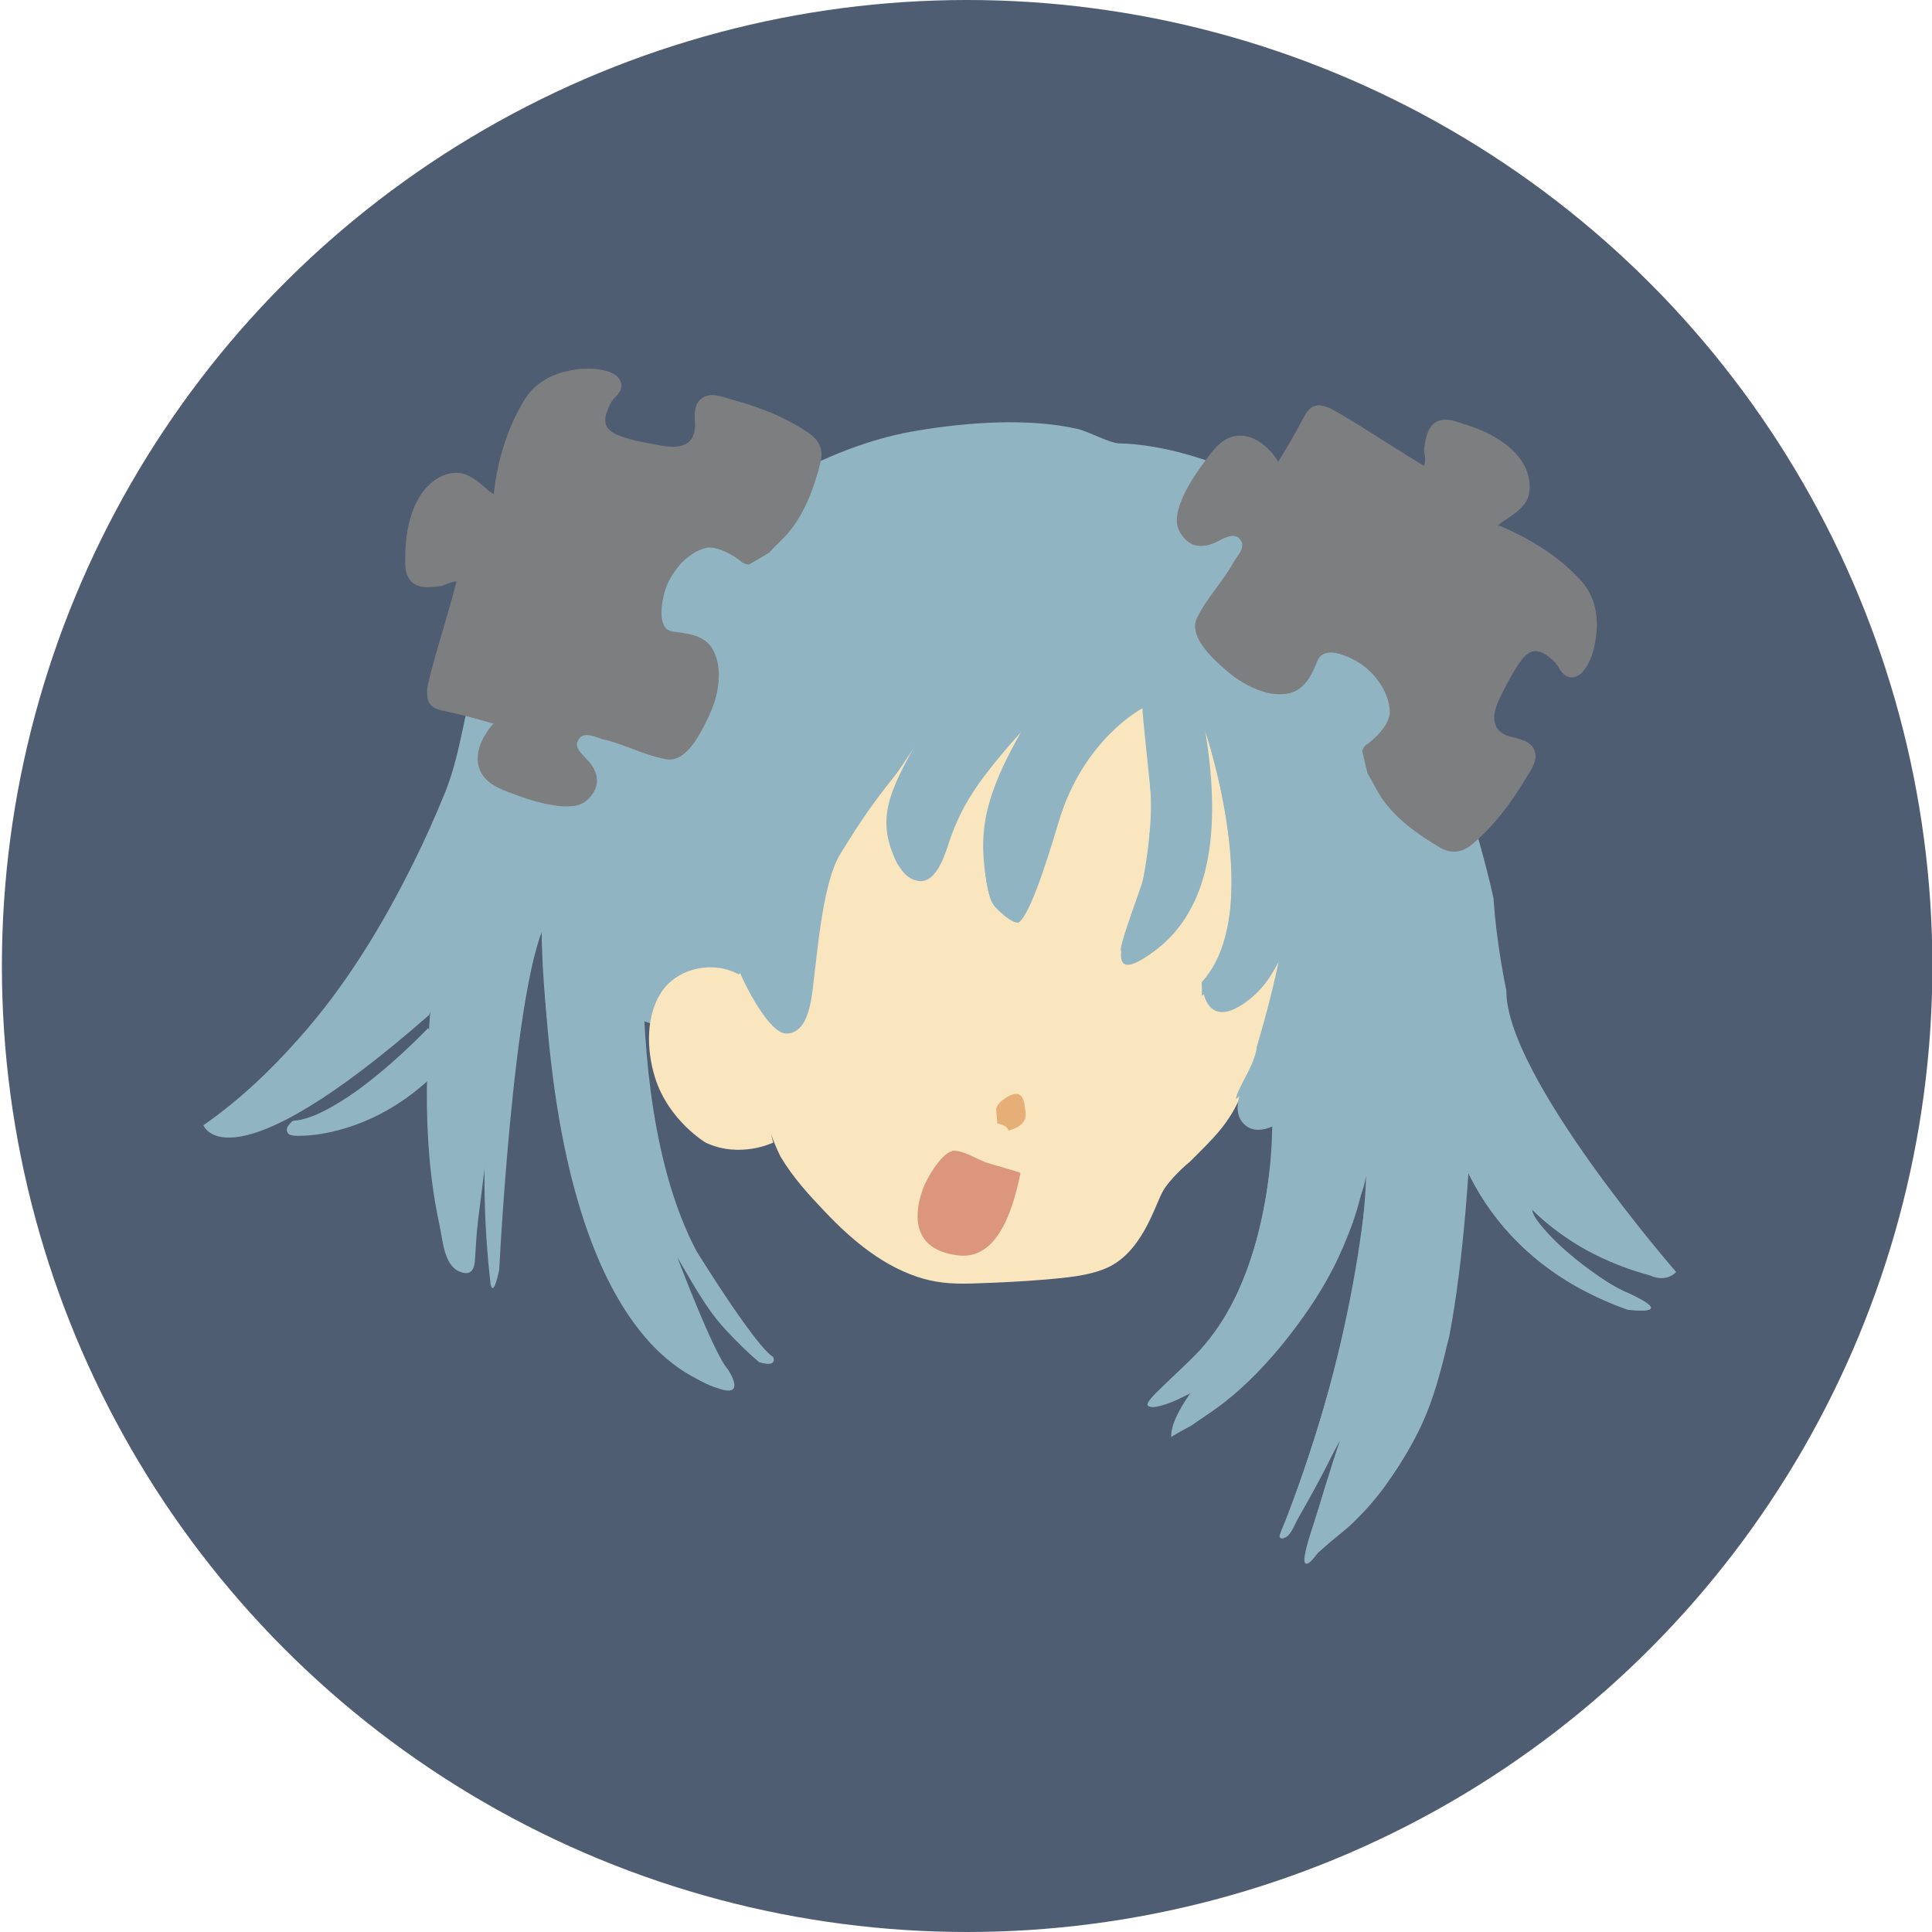 <?xml version="1.0" encoding="utf-8"?>
<!-- Generator: Adobe Illustrator 19.2.0, SVG Export Plug-In . SVG Version: 6.00 Build 0)  -->
<svg version="1.1" id="Calque_1" xmlns="http://www.w3.org/2000/svg" xmlns:xlink="http://www.w3.org/1999/xlink" x="0px" y="0px"
	 width="512px" height="512px" viewBox="0 0 512 512" style="enable-background:new 0 0 512 512;" xml:space="preserve">
<style type="text/css">
	.st0{fill:#4F5D73;}
	.st1{fill:#91B4C3;}
	.st2{fill:#231F20;}
	.st3{fill:#FAE6BE;}
	.st4{fill:#DC967D;}
	.st5{fill:#E6AF78;}
	.st6{fill:#5F8291;}
	.st7{fill:#7D7E7F;}
</style>
<ellipse class="st0" cx="256.3" cy="256" rx="255.8" ry="256"/>
<g>
	<g>
		<path class="st1" d="M383.7,293.5c0,0,3.4,37.7,47.6,53.6c0,0,13.7,1.7,0.4-4.3s-25.3-18.9-26.6-23.2c0,0,11.2,12.9,32.2,18.4
			c0,0,3.9,2.1,6.9-0.9c0,0-45.2-51.9-45-74.6c0,0-2.6-12-3.4-24.4c0,0-13.3-63.2-31.7-57C339.8,189.2,383.7,293.5,383.7,293.5z"/>
	</g>
	<g>
		<path class="st1" d="M385.9,302.7c0,0,8.3,32.1,45.8,44.3c0,0,6,0.9,5.8-0.5c0,0-2.9-2.8-6.8-4.1c-3.9-1.3-23.9-15.5-24.7-22
			c0,0,8.3,9,21.1,14c4.3,1.7-32.2-26.8-37.5-39.9"/>
	</g>
</g>
<g>
	<path class="st1" d="M337.7,296.5c-1.2,21-5.1,45.3-19.8,61.4c-3,3.2-8.3,8-11.4,11.1c-7.8,7.9,7.7,1.7,9.5-0.5
		c-2.2,2.9-5.9,8.7-5.6,12.4c0-0.3,4.8-2.8,5.3-3.1c1.8-1.2,3.6-2.5,5.4-3.7c7.1-4.9,13-10.9,18.4-17.4c5.2-6.4,10-13.2,13.8-20.6
		c2-3.9,3.7-8,5.2-12.1c3-8.7,4.8-18.2,4.7-27.4c0,0,0.6,49.2-24,110.1c-0.4,0.9,0.5,1.2,1.1,0.9c1.9-0.7,2.7-3.5,3.7-5.2
		c1-1.8,2-3.5,3-5.3c2.4-4.4,4.8-8.8,6.9-13.3c1-2.1,2-4.2,2.8-6.5c-1.2,3.7-2.5,7.4-3.7,11.2c-2,6.2-3.9,12.4-5.9,18.5
		c-0.2,0.8-2.4,7.4-0.9,7.4c1.1,0,2.5-2.3,3.2-3c2.9-2.8,6.3-5.1,9.2-7.9c3.3-3.2,6.3-6.6,8.9-10.3c3.5-4.9,6.6-10,9.2-15.5
		c3.1-6.7,5-13.8,6.7-20.9c0.2-0.9,0.5-1.9,0.7-2.8c7.7-40.6,6.9-104.1,6.6-113.5c-0.3-9.4-7.4-48.6-24.3-59.8
		c-16.9-11.2-16,3.4-17.7,5.4c-1.7,2,7.7,50.6,7.7,50.6L337.7,296.5z"/>
</g>
<g>
	<path class="st1" d="M337.1,294.6c0,0,2.6,49.2-28,72.3c0,0-11,8.6-0.4,4.9c0,0,6.1-1.9,6.9-2.7c0,0-6.3,10.7-4.8,11.2
		c0,0,15.3-7.7,31.7-28c0,0,8.1-20.9,8.1-46.6c0,0,0.3,6.8,9.8,11.1c0,0,1.2-0.9,2-8.1l-0.4,0.6c0,0,1.4,33.7-21.3,93.8
		c0,0-4.7,9.4,2.6,0c0-1.3,14.3-24.4,14-26.3c-0.4-2.6-12.3,36.6-11.4,37c0.9,0.4,18.2-15,21.2-21.2c0,0-14.7,12.6-16.4,12.2
		c0,0,38.6-82.3,18.9-157.4c-19.7-75.1-10.7-37.3-10.7-37.3l-23.6,21l12.9,23.2L337.1,294.6z"/>
</g>
<g>
	<path class="st1" d="M357.5,156.7c-3.3-24.3-40.2-38.8-60.9-39.2c-2.4,0-8.3-3.2-10.9-3.8c-13.1-3-29.3-1.8-42.5,0.4
		c-10.5,1.7-20.5,5.4-30.1,10.1c-8.3,4.1-16.2,8.9-23.7,14.1l-9.4,51.2l183.3,9.7C363.3,199.4,357.5,156.8,357.5,156.7z"/>
</g>
<g>
	<path class="st1" d="M181.8,145.5c0,0,6.9-6.3,10.6-8.9c0,0-5.7,10.3-4.9,15.2c0,0,6-13.7,23.2-15.7c0,0-20.9,18.8-25.4,44.2l7.4-2
		l28,34.9l-12,44.9l-10.9,10.6c0,0-6.9-19.8-17.2-8.4c0,0-3.1,3.1-4,12.3l-10.3-3.4l7.4-118.1L181.8,145.5z"/>
</g>
<g>
	<g>
		<g>
			<path class="st2" d="M314.6,317.8l0.8-0.2"/>
		</g>
	</g>
</g>
<g>
	<path class="st3" d="M195.7,258.2c-6.6-3.6-15.5-1.8-19.9,4c-4.8,6.4-4.5,16.1-2.2,23.4c3.6,11.4,13.4,17.2,13.4,17.2
		c9.1,4.3,17.9,0,17.9,0s-2.6-10.6-1.6-5.9s3.6,9.7,3.6,9.7c3.2,5.4,7.5,10.1,11.8,14.6c7.2,7.6,15.8,14.8,26.1,17.7
		c4.7,1.3,9.1,1.4,14,1.2c6.1-0.2,12.2-0.5,18.2-1c5.3-0.5,11.2-0.9,16.1-3c9.4-4,12.8-16.1,14.9-20.1c1.9-3.6,7-7.9,7.3-8.1
		c6.5-6.5,10.4-10,13.9-18.3c5.9-14.2,11-29.1,14.6-44c3.1-12.9,5.4-26.6,2.3-39.7c-1.5-6.4-5.5-12.6-11.1-16.1
		c-26.9-17.2-76.3-34.3-96.6-2.6C218,218.8,197.5,258.6,195.7,258.2z"/>
</g>
<g>
	<g>
		<path class="st4" d="M252.2,305.1c-2.9,0.8-6.6,7.2-7.6,9.9c-1.1,3.1-5.4,16,9.4,17.7c11.1,1.3,14.8-14.1,16.4-21.6
			c0.1-0.3-0.4-0.4,0-0.3c-3.3-1.1-5.4-1.6-8.7-2.6c-2.5-0.8-6.7-3.6-9.4-3.2C252.3,305.1,252.3,305.1,252.2,305.1z"/>
	</g>
</g>
<g>
	<path class="st5" d="M270.3,290.2c-0.2-0.2-0.5-0.3-0.8-0.3c-1.7-0.2-5.6,2.4-5.5,4.2c0,0,0.3,3.6,0.3,3.6s2.9,0.6,2.9,1.9
		c0,0,5-0.9,4.6-4.6C271.6,293.6,271.6,291.1,270.3,290.2z"/>
</g>
<g>
	<path class="st1" d="M291.3,135.3c-92.1-31.2-113.2,58.9-116.7,75.5c-1.6,7.7-1.3,15.7,0.6,23.3c0.7,2.7,3.7,12.7,8.3,11
		c4-1.5,8-12.4,9.7-15.9c2.4-4.8,4.6-9.6,6.9-14.4c-5.9,13-9.3,28.5-4.3,42.2c1.4,3.8,8,16.8,12.5,16.9c6.3,0.1,6.9-10.3,7.4-14.6
		c1.1-8.6,2.5-25.7,7-33c5.3-8.6,8.2-12.9,14.5-20.8c3.1-3.9,13.2-21.2,17.9-22.9c-6.6,2.5-18.7,25.1-19.7,32.2
		c-0.8,5.3,1.3,18.1,8.3,18.7c5,0.4,7.2-8.7,8.4-12c2.1-5.8,4.8-10.5,8.5-15.5c6.2-8.2,13.4-15.9,20.8-23.1
		c-3.8,3.5-6.8,7.1-9.4,10.6c-16.5,22.4-10.2,43.5-9.2,45.4c1.1,2.3,6.3,6.6,7.4,5.4c1.1-1.1,3.7-4,10.3-26.3
		c6.6-22.3,22.3-30.3,22.3-30.3c-0.3,0.2,2.3,22.6,2.3,24.2c-0.1,7.6-0.9,14.8-2.4,22.3c-1.3,6.4-13.8,30.6,3.3,17.8
		c10.3-7.7,19.2-23.2,13.4-58.3c0,0,16.3,48.9-0.9,66.6c0,0,0.3,12.6,10.6,6c5.3-3.4,8.1-7.9,10.7-13.3c-1.4,8.9-4.1,17.4-6.6,26.1
		c-1.4,4.9-8.1,13.6-3.8,18.5c5.1,5.7,14.9-3.6,18.3-6.9c16.3-15.7,12.9-58.6,12-64.9c0.7,3.4,1.6,6.8,2.5,10.1
		c1.7,5.9,3.7,11.6,6.3,17.3c0.6,1.4,1.3,2.9,2.4,4c0.7,0.8,2.4,2.3,3.6,2.3c2.3,0,3.8-2.8,4.7-4.6c4.4-9.2,5.2-19.4,3.9-29.4
		c-0.4-2.8-0.9-5.6-1.5-8.4c-2.1-9.8-5.5-23.2-14.5-29c0,0-5.4-47.7-52.6-43.7"/>
</g>
<g>
	<path class="st1" d="M303.6,195.9c0,0,2.4,18.8,1.1,24.9c0,0-0.6,8.9-2.1,13.4c-4.7,13.4-5.7,16.5-5.6,17.8
		C297,253.4,323.3,219.9,303.6,195.9z"/>
</g>
<g>
	<path class="st1" d="M267.4,195.6c0,0,4.5-14.7,17.4-14.9c0,0-17.2,15.2-18,34.6c-0.7,6.9-1.2,14.1-0.6,21.1
		c0.1,1.4,0.9,2.9,0.9,4.3c-4.7,2.6-5.5-6.1-6-9.4c-1.1-7.4-0.6-14,1.9-21.2c2.1-6.3,5.4-12.2,8.5-17.8
		C271.4,192.1,270.7,191.8,267.4,195.6z"/>
</g>
<g>
	<path d="M268.5,197.5"/>
</g>
<g>
	<path d="M290.1,308.4L290.1,308.4"/>
	<path d="M290.5,308.5"/>
	<path d="M289.3,300.5L289.3,300.5L289.3,300.5"/>
	<path d="M290,302L290,302"/>
</g>
<g>
	<path d="M296.4,303"/>
</g>
<g>
	<line x1="296.2" y1="303" x2="296.6" y2="302.9"/>
	<path d="M297.8,309.2"/>
</g>
<g>
	<path class="st1" d="M253.3,182.8c-0.3,0.1-15.4,30.1-12.6,49c-0.1-0.6-2.3-1.8-2.9-2.9c-5.8-11.6-2.4-18.9,5.9-33.5
		c2.1-3.6,5-7.6,7.9-10.6C252.5,183.8,252.7,183.9,253.3,182.8z"/>
</g>
<g>
	<path class="st6" d="M145.6,252.8l-2.3-9.4c0,0-10.9,32.9-12.6,91.5c0,0-3.7-40,0.6-58.9c4.3-18.9,12.3-50.6,12.3-50.6l7.7-0.3
		l-0.3,19.4L145.6,252.8z"/>
</g>
<g>
	<path class="st1" d="M143.7,229.8c0,0-21.2,45.5-13.7,110.4c0,0,0.6,4.3,2.3-3.7c0,0,4.6-92.9,15.4-95.2L143.7,229.8z"/>
</g>
<g>
	<path class="st1" d="M170,123.1c0,0-31.5,3.7-39.7,37.7c-1.9,8-3.8,16-5.8,24c-2.1,8.7-3.2,16.8-6.5,25.1
		c-2.6,6.4-5.4,12.7-8.5,18.9c-8.2,16.5-17.9,32.5-30.2,46.3c-7.6,8.6-15.9,16.5-25.4,23.1c0,0,6.3,17.7,59.8-29.2"/>
</g>
<g>
	<path class="st1" d="M123.4,262.7c0,0-26,30.6-45.5,34.9c0,0-3.4,2.9,1.1,2.9s30-0.9,45.2-28.9
		C139.4,243.5,123.4,262.7,123.4,262.7z"/>
</g>
<g>
	<path class="st1" d="M144,236.4c-3.2,0.1-4.7,9.1-5.2,11.1c-4.3,16.4-6.5,33.5-8.8,50.3c-1.2,8.5-2.2,17-3.3,25.5
		c-0.4,3.4-0.6,6.8-0.8,10.1c-0.1,2.8-0.9,5-4.3,3.5c-4-1.8-4.3-8.5-5.1-12.1c-5.2-24-3.4-48-1.2-72.2c4-45.5,23.4-72.9,23.4-72.9
		l23.4-22.3l3.7-1.4l-1.4,77.2L144,236.4z"/>
</g>
<g>
	<path class="st1" d="M168.9,132.6c0,0,12,5.7,9.7,41.2c0,0-6,26.9-5.4,36.3c0,0-11.4,78.3,11.4,121.5c0,0,15.7,25.4,20.3,28
		c0,0,1.4,2.9-3.7,1.4c-3.1-2.6-6-5.5-8.7-8.4c-5.4-5.7-9-12.7-13-19.4c0,0,9.7,25.7,13.4,29.7c0,0,5.4,8-2.9,4.9
		c0,0-16.3-3.7-31.2-34.3c0,0-29.7-82.6-6.3-145.5l4.3-55.5H168.9z"/>
</g>
<g>
	<path class="st1" d="M173.5,195.5l-7.1,0.6c0,0-5.7,16.9-6,46.3c-0.3,29.4,2.9,94.6,29.8,121.8c0,0,2.5,5.2-1.8,2.9
		c-4.3-2.3-41.2-11.4-44.6-116.9c0,0-5.1-41.6,11.4-70.4l-5.1-44l20.9-4.6c0,0,7.4,5.4,7.7,28.6
		C178.6,159.7,178.6,184.9,173.5,195.5z"/>
</g>
<g>
	<path d="M198.3,217"/>
</g>
<g>
	<path d="M318.9,261.4"/>
</g>
<g>
	<path class="st1" d="M318.5,263.9c0,0,34.3-24.3,0.9-70.2c0,0,16.3,47.5-0.9,66.6V263.9z"/>
</g>
<g>
	<path class="st1" d="M372,257.3c0,0-3.4-43.1-15-44c0,0,3.2,9.9,2.4,9l4.3,18l5.6,13.7C369.2,254.1,371.3,256.5,372,257.3z"/>
</g>
<g>
	<path d="M337.4,254.7"/>
</g>
<g>
	<path class="st1" d="M327.6,291.2c0,0,36.2-27.9,13.9-64.5c0,0,2.7,13.4-8.5,50.9c0,0,0.2,2.1-3.3,8.5
		C329.7,286.1,327.2,290.8,327.6,291.2z"/>
</g>
<g>
	<path d="M152.8,187.7"/>
</g>
<g>
	<path class="st7" d="M198.5,149.6c-1.3,0-2-0.7-2.3-1l0,0c-4.1-3-6.9-3.5-8.2-3.5l0,0c-0.5,0-0.8,0.1-0.9,0.1l0,0c0,0,0,0,0,0l0,0
		l0,0l0,0c-2.4,0.6-4.5,2-6.3,3.8l0,0c-1.4,1.4-2.6,3.2-3.5,4.9l0,0c-0.9,1.6-2,5.4-2,8.4l0,0c0,1.4,0.2,2.6,0.7,3.5l0,0
		c0.5,0.9,1.2,1.4,2.5,1.6l0,0c1.8,0.2,3.9,0.5,5.8,1.1l0,0c1.9,0.7,3.7,1.8,4.7,3.8l0,0c1.1,2.1,1.5,4.4,1.5,6.7l0,0
		c0,3.9-1.2,7.8-2.8,11.1l0,0c-0.8,1.7-2.1,4.4-3.8,6.8l0,0c-1.7,2.3-3.8,4.4-6.5,4.4l0,0c-0.3,0-0.5,0-0.8-0.1l0,0
		c-5.9-1-11.3-4.1-16.9-5.3l0,0c-1.1-0.3-2.7-1.1-4.2-1.1l0,0c-0.9,0-1.7,0.3-2.3,1.4l0,0c-0.2,0.4-0.3,0.7-0.3,1.1l0,0
		c0,0.8,0.5,1.6,1.2,2.4l0,0c0.7,0.8,1.5,1.6,2.2,2.4l0,0c1.1,1.4,1.9,3,1.9,4.7l0,0c0,0.9-0.2,1.9-0.7,2.8l0,0
		c-0.7,1.4-2.2,3-3.8,3.6l0,0c-1.2,0.4-2.4,0.5-3.6,0.5l0,0c-0.6,0-1.3,0-1.9-0.1l0,0c-3.8-0.4-7.6-1.5-11.1-2.8l0,0
		c-3.1-1.2-7.4-2.4-9.4-5.7l0,0c-0.8-1.3-1.1-2.7-1.1-4.1l0,0c0-2,0.7-4.1,1.7-5.8l0,0c0.4-0.6,0.9-1.5,1.5-2.3l0,0
		c0.3-0.4,0.6-0.8,1-1.1l0,0c-4.3-1.3-8.8-2.5-13.2-3.4l0,0c-1.9-0.4-3.1-1-3.7-1.9l0,0c-0.6-0.9-0.7-2-0.7-3l0,0c0-0.2,0-0.4,0-0.7
		l0,0c0-0.6,0.3-1.8,0.7-3.5l0,0c0.4-1.7,1.1-3.9,1.7-6.3l0,0c1.4-4.7,3-10.2,4.1-14.1l0,0c0.7-2.5,1.2-4.4,1.3-4.8l0,0c0,0,0,0,0,0
		l0,0c0,0-0.1,0-0.2,0l0,0c-0.5,0-1.5,0.3-2.3,0.6l0,0c-0.8,0.3-1.4,0.6-1.4,0.6l0,0l-0.1,0l-0.1,0c-1,0.1-2.2,0.3-3.5,0.3l0,0
		c-1.7,0-3.4-0.3-4.6-1.7l0,0c-1.2-1.4-1.4-3.2-1.4-4.8l0,0c0-0.8,0-1.6,0-2.2l0,0c0.1-6.4,1.7-14.8,7.2-19.2l0,0
		c1.8-1.4,4-2.4,6.3-2.4l0,0c0.9,0,1.8,0.1,2.6,0.5l0,0c2.3,0.9,4,2.5,5.6,3.9l0,0c0.9,0.8,1.5,1.1,1.8,1.2l0,0c0,0,0,0,0-0.1l0,0
		c0-0.1,0-0.2,0-0.2l0,0c0-0.1,0-0.1,0-0.1l0,0l0-0.1l0-0.1c0.5-4,1.3-8,2.5-11.8l0,0c1.4-4.5,3.2-8.7,5.7-12.7l0,0
		c3.1-4.9,8.2-7.2,13.7-7.9l0,0c1.2-0.2,2.3-0.2,3.4-0.2l0,0c1.6,0,3.1,0.2,4.8,0.7l0,0c1.8,0.5,3.2,1.6,3.6,3.1l0,0l-0.6,0.1
		l0.6-0.1c0,0.2,0.1,0.4,0.1,0.6l0,0c0,1-0.5,2-1.5,3l0,0c-1.2,1.1-1.8,2.5-2.4,4.2l0,0c-0.3,0.7-0.4,1.4-0.4,2l0,0c0,1.8,1,3,3.3,4
		l0,0c2.8,1.1,5.9,1.8,8.9,2.3l0,0c1.8,0.3,3.9,0.8,5.7,0.8l0,0c0.9,0,1.7-0.1,2.4-0.3l0,0c2.5-0.8,3.4-2.7,3.5-5.2l0,0
		c0,0,0-0.1,0-0.1l0,0c0-0.7-0.1-1.5-0.1-2.4l0,0c0-1,0.1-2.1,0.5-3.1l0,0c0.4-1,1.2-1.8,2.4-2.3l0,0c0.6-0.2,1.2-0.3,1.8-0.3l0,0
		c1.7,0,3.4,0.7,4.8,1.1l0,0c7.2,1.9,14.3,4.6,20.5,8.8l0,0c2.3,1.5,3.6,3.4,3.6,5.8l0,0c0,0.7-0.1,1.5-0.3,2.3l0,0
		c-1.6,6.4-4.1,13.3-8.5,18.5l0,0c-1.6,1.9-3.5,3.5-5.1,5.3l0,0"/>
</g>
<g>
	<path class="st1" d="M79.5,301c-0.2,0-0.3,0-0.4,0l0,0c-0.1,0-0.2,0-0.3,0l0,0c-0.9,0-1.5-0.1-2-0.3l0,0c-0.5-0.2-0.8-0.8-0.8-1.2
		l0,0c0-0.8,0.5-1.3,0.8-1.7l0,0c0.4-0.4,0.7-0.7,0.7-0.7l0,0l0.2-0.1l0.2,0c4.7-0.3,11-3.9,16.9-8.1l0,0
		c5.9-4.3,11.4-9.3,14.9-12.7l0,0c2.3-2.2,3.7-3.7,3.7-3.7l0,0v0l0.9,0.9c0,0-5.7,5.9-13.1,12l0,0c-7.3,6-16.2,12.2-23.1,12.9l0,0
		c0,0,0,0,0,0l0,0c-0.1,0.1-0.3,0.3-0.4,0.4l0,0c-0.3,0.3-0.5,0.8-0.5,0.8l0,0c0,0,0,0,0,0l0,0c0,0,0,0,0.1,0.1l0,0
		c0.2,0.1,0.7,0.2,1.4,0.2l0,0c0.1,0,0.2,0,0.3,0l0,0h0l0,0c0,0,0.1,0,0.3,0l0,0c2.5,0,18.2-0.6,33.7-14.8l0,0l0.9,0.9
		C98.3,300.4,82.2,301,79.5,301L79.5,301C79.5,301,79.5,301,79.5,301L79.5,301z"/>
</g>
<g>
	<path d="M177.9,149.2L177.9,149.2L177.9,149.2L177.9,149.2L177.9,149.2L177.9,149.2z"/>
</g>
<g>
	<path d="M364.8,180.1"/>
</g>
<g>
	<path class="st2" d="M341.1,313.5"/>
</g>
<g>
	<path class="st7" d="M361,199c0.4-1.3,1.2-1.8,1.5-1.9l0,0c4-3.1,5.2-5.7,5.6-7l0,0c0.1-0.5,0.2-0.7,0.2-0.8l0,0c0,0,0,0,0,0l0,0
		l0,0l0,0c0.1-2.5-0.7-4.9-1.9-7.1l0,0c-1-1.7-2.3-3.4-3.8-4.7l0,0c-1.3-1.3-4.6-3.4-7.6-4.2l0,0c-1.3-0.4-2.6-0.5-3.6-0.2l0,0
		c-1,0.3-1.7,0.8-2.2,1.9l0,0c-0.7,1.7-1.5,3.6-2.6,5.2l0,0c-1.2,1.6-2.7,3-4.9,3.5l0,0c-2.3,0.5-4.7,0.3-6.9-0.4l0,0
		c-3.7-1.1-7.2-3.3-9.9-5.7l0,0c-1.4-1.2-3.7-3.2-5.5-5.5l0,0c-1.8-2.3-3.2-4.9-2.5-7.5l0,0c0.1-0.3,0.2-0.5,0.3-0.8l0,0
		c2.6-5.4,7-9.8,9.7-14.8l0,0c0.5-1,1.8-2.3,2.2-3.7l0,0c0.2-0.9,0.2-1.7-0.7-2.6l0,0c-0.3-0.3-0.6-0.5-1-0.6l0,0
		c-0.7-0.2-1.7,0-2.7,0.4l0,0c-1,0.4-2,1-2.9,1.4l0,0c-1.7,0.7-3.4,1-5,0.6l0,0c-0.9-0.2-1.7-0.7-2.5-1.4l0,0
		c-1.2-1.1-2.3-2.9-2.4-4.6l0,0c-0.1-1.2,0.1-2.4,0.4-3.6l0,0c0.2-0.6,0.4-1.2,0.6-1.8l0,0c1.4-3.6,3.5-6.9,5.7-9.9l0,0
		c2-2.6,4.3-6.5,8.1-7.5l0,0c1.4-0.4,2.9-0.3,4.3,0.1l0,0c2,0.6,3.7,1.8,5.1,3.2l0,0c0.5,0.5,1.2,1.2,1.8,2.1l0,0
		c0.3,0.4,0.6,0.8,0.8,1.3l0,0c2.4-3.8,4.7-7.8,6.8-11.8l0,0c0.9-1.7,1.8-2.7,2.9-3l0,0c1.1-0.4,2.1-0.1,3,0.2l0,0
		c0.2,0.1,0.4,0.1,0.6,0.2l0,0c0.6,0.2,1.6,0.8,3.2,1.7l0,0c1.5,0.9,3.5,2.1,5.6,3.4l0,0c4.2,2.6,9,5.7,12.4,7.8l0,0
		c2.2,1.4,3.9,2.4,4.2,2.5l0,0c0,0,0,0,0,0l0,0c0,0,0.1-0.1,0.1-0.2l0,0c0.2-0.5,0.2-1.5,0.1-2.4l0,0c-0.1-0.9-0.2-1.5-0.2-1.5l0,0
		l0-0.1l0-0.1c0.1-1,0.3-2.2,0.6-3.4l0,0c0.5-1.6,1.2-3.2,2.8-4l0,0c1.7-0.8,3.5-0.5,5,0l0,0c0.8,0.2,1.5,0.5,2.2,0.7l0,0
		c6.1,1.8,13.8,5.6,16.5,12.1l0,0c0.8,2.1,1.2,4.5,0.6,6.8l0,0c-0.2,0.8-0.6,1.7-1.2,2.4l0,0c-1.5,1.9-3.5,3.1-5.3,4.3l0,0
		c-1,0.6-1.5,1.2-1.6,1.4l0,0c0,0,0,0,0.1,0l0,0c0.1,0,0.2,0,0.2,0l0,0c0.1,0,0.1,0,0.1,0l0,0l0.1,0l0.1,0c3.7,1.6,7.3,3.4,10.7,5.6
		l0,0c4,2.5,7.5,5.4,10.7,8.9l0,0c3.9,4.3,4.7,9.9,3.9,15.3l0,0c-0.2,1.2-0.4,2.3-0.7,3.3l0,0c-0.4,1.5-1,3-1.9,4.4l0,0
		c-1,1.6-2.4,2.7-4,2.6l0,0l0-0.6l0,0.6c-0.2,0-0.4,0-0.6-0.1l0,0c-1-0.3-1.8-1.1-2.5-2.3l0,0c-0.8-1.5-2-2.5-3.4-3.5l0,0
		c-0.6-0.4-1.2-0.7-1.8-0.9l0,0c-1.7-0.5-3.2,0.2-4.7,2.1l0,0c-1.8,2.4-3.3,5.2-4.7,7.9l0,0c-0.8,1.6-1.8,3.5-2.3,5.3l0,0
		c-0.2,0.8-0.4,1.6-0.3,2.4l0,0c0.1,2.6,1.6,4,4.1,4.8l0,0c0,0,0.1,0,0.1,0l0,0c0.7,0.2,1.5,0.4,2.3,0.6l0,0c1,0.3,2,0.6,2.8,1.3
		l0,0c0.8,0.6,1.5,1.6,1.6,2.9l0,0c0.1,0.7,0,1.3-0.2,1.9l0,0c-0.5,1.7-1.6,3.1-2.3,4.3l0,0c-3.8,6.4-8.3,12.5-14.1,17.4l0,0
		c-2.1,1.8-4.2,2.5-6.6,1.9l0,0c-0.7-0.2-1.4-0.5-2.1-0.9l0,0c-5.7-3.3-11.7-7.6-15.5-13.2l0,0c-1.4-2.1-2.4-4.4-3.7-6.4l0,0"/>
</g>
</svg>
